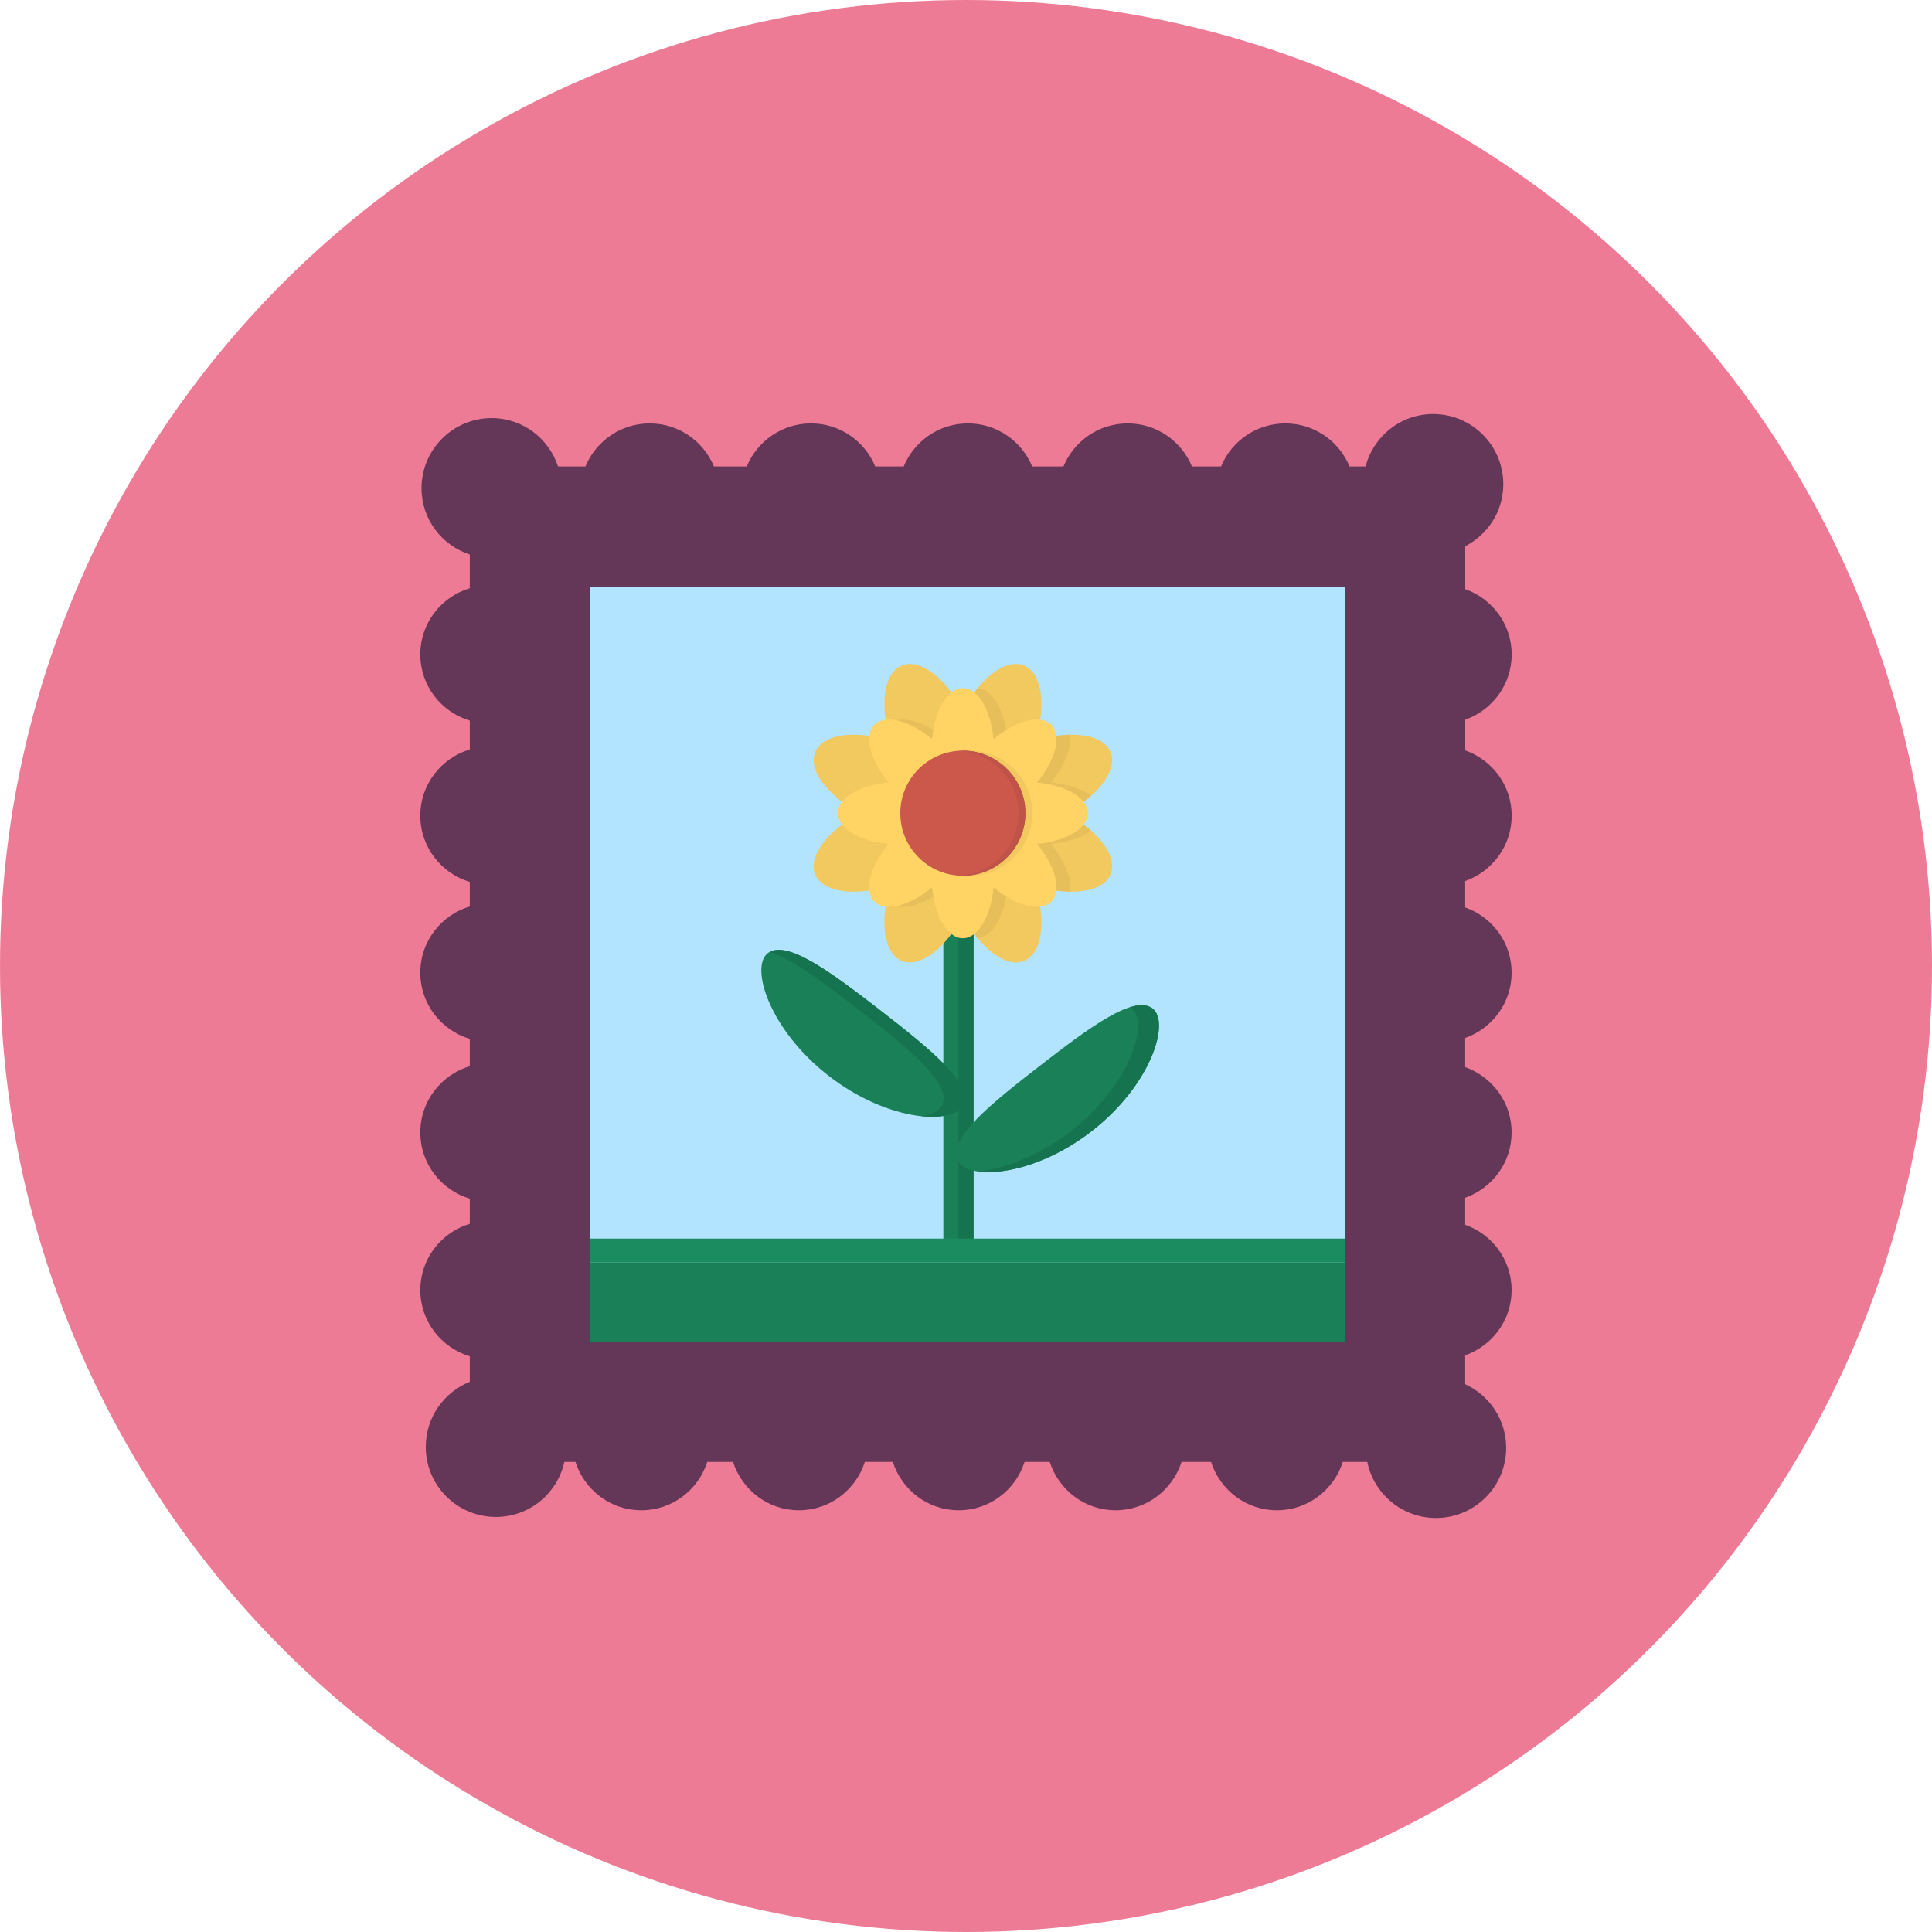 <?xml version="1.0" encoding="utf-8"?>
<!-- Generator: Adobe Illustrator 16.0.0, SVG Export Plug-In . SVG Version: 6.00 Build 0)  -->
<!DOCTYPE svg PUBLIC "-//W3C//DTD SVG 1.1//EN" "http://www.w3.org/Graphics/SVG/1.1/DTD/svg11.dtd">
<svg version="1.1" id="Layer_1" xmlns="http://www.w3.org/2000/svg" xmlns:xlink="http://www.w3.org/1999/xlink" x="0px" y="0px"
	 width="128px" height="128px" viewBox="0 0 128 128" enable-background="new 0 0 128 128" xml:space="preserve">
<circle fill="#EE7B95" cx="64" cy="64" r="64"/>
<rect x="39.092" y="38.872" fill="#B2E3FF" width="50.014" height="50.019"/>
<g>
	<path fill="#643658" d="M100.152,54.044c0-2.005-1.291-3.694-3.077-4.328v-2.032c1.786-0.634,3.077-2.323,3.077-4.328
		c0-2.001-1.291-3.69-3.077-4.325v-2.841c1.494-0.773,2.522-2.314,2.522-4.113c0-2.565-2.081-4.646-4.646-4.646
		c-2.16,0-3.956,1.478-4.48,3.475h-1.059c-0.69-1.673-2.333-2.854-4.255-2.854c-1.925,0-3.571,1.181-4.259,2.854h-1.928
		c-0.69-1.673-2.334-2.854-4.255-2.854c-1.926,0-3.568,1.181-4.259,2.854h-2.071c-0.69-1.673-2.333-2.854-4.258-2.854
		c-1.922,0-3.565,1.181-4.255,2.854h-1.885c-0.69-1.673-2.333-2.854-4.255-2.854c-1.925,0-3.568,1.181-4.258,2.854H47.3
		c-0.69-1.673-2.33-2.854-4.255-2.854s-3.568,1.181-4.258,2.854h-1.816c-0.61-1.855-2.333-3.206-4.398-3.206
		c-2.565,0-4.646,2.081-4.646,4.647c0,2.061,1.348,3.784,3.199,4.394v2.228c-1.892,0.573-3.279,2.309-3.279,4.387
		c0,2.081,1.387,3.817,3.279,4.388v1.909c-1.892,0.574-3.279,2.309-3.279,4.391c0,2.078,1.387,3.817,3.279,4.388v1.623
		c-1.892,0.571-3.279,2.307-3.279,4.388c0,2.078,1.387,3.813,3.279,4.388v1.806c-1.892,0.574-3.279,2.31-3.279,4.391
		c0,2.078,1.387,3.817,3.279,4.388v1.663c-1.892,0.574-3.279,2.311-3.279,4.391c0,2.078,1.387,3.814,3.279,4.389v1.688
		c-1.708,0.69-2.917,2.354-2.917,4.309c0,2.569,2.077,4.646,4.646,4.646c2.224,0,4.075-1.56,4.533-3.645h0.737
		c0.597,1.853,2.316,3.203,4.364,3.203c2.055,0,3.771-1.351,4.368-3.203h1.709c0.597,1.853,2.316,3.203,4.364,3.203
		c2.051,0,3.771-1.351,4.368-3.203h1.855c0.594,1.853,2.313,3.203,4.365,3.203c2.051,0,3.767-1.351,4.364-3.203h1.666
		c0.598,1.853,2.317,3.203,4.365,3.203c2.051,0,3.77-1.351,4.367-3.203h1.955c0.598,1.853,2.313,3.203,4.364,3.203
		c2.052,0,3.768-1.351,4.364-3.203h1.623c0.432,2.118,2.304,3.714,4.554,3.714c2.566,0,4.647-2.081,4.647-4.646
		c0-1.875-1.115-3.481-2.716-4.218v-1.912c1.786-0.634,3.077-2.323,3.077-4.325c0-2.004-1.291-3.693-3.077-4.327v-1.789
		c1.786-0.634,3.077-2.323,3.077-4.325c0-2.004-1.291-3.693-3.077-4.328v-1.932c1.786-0.634,3.077-2.319,3.077-4.324
		s-1.291-3.694-3.077-4.325v-1.746C98.861,57.734,100.152,56.045,100.152,54.044L100.152,54.044z M89.106,88.891H39.092V38.872
		h50.014V88.891z M89.106,88.891"/>
</g>
<rect x="62.5" y="54.5" fill="#198058" width="2" height="28"/>
<rect x="63.5" y="54.5" fill="#16734F" width="1" height="28"/>
<path fill="#F2C95F" d="M73.574,49.825c-0.495-1.196-2.623-1.479-4.979-0.752c0.727-2.355,0.445-4.484-0.752-4.979
	c-1.195-0.496-2.899,0.81-4.051,2.989c-1.152-2.179-2.856-3.484-4.052-2.989c-1.196,0.495-1.478,2.624-0.752,4.979
	c-2.355-0.726-4.483-0.444-4.979,0.752c-0.495,1.195,0.811,2.9,2.99,4.052c-2.179,1.152-3.484,2.856-2.989,4.052
	c0.496,1.196,2.624,1.478,4.979,0.752c-0.727,2.355-0.445,4.483,0.751,4.979c1.197,0.494,2.901-0.811,4.053-2.99
	c1.152,2.179,2.856,3.484,4.052,2.989s1.479-2.624,0.752-4.979c2.355,0.726,4.483,0.443,4.979-0.752
	c0.496-1.196-0.81-2.9-2.989-4.052C72.765,52.725,74.07,51.021,73.574,49.825z"/>
<path fill="#E6BF5A" d="M70.585,53.877c0.655-0.346,1.229-0.743,1.701-1.16c-0.608-0.448-1.557-0.771-2.662-0.875
	c0.934-1.127,1.407-2.333,1.27-3.162c-0.701,0.015-1.485,0.142-2.299,0.393c0.137-0.444,0.238-0.88,0.304-1.298
	c-0.669,0.18-1.426,0.589-2.151,1.189c-0.177-1.884-0.99-3.315-1.978-3.37c-0.351,0.428-0.683,0.928-0.978,1.488
	c-0.113-0.213-0.232-0.415-0.354-0.61c-0.388,0.608-0.666,1.485-0.76,2.492c-1.486-1.231-3.109-1.664-3.825-0.948
	c-0.038,0.038-0.071,0.079-0.102,0.123c0.062,0.305,0.139,0.617,0.237,0.933c-0.162-0.049-0.321-0.093-0.48-0.134
	c-0.016,0.811,0.453,1.889,1.293,2.903c-1.726,0.163-3.072,0.859-3.328,1.734c0.169,0.104,0.343,0.205,0.525,0.301
	c-0.182,0.096-0.355,0.198-0.524,0.301c0.255,0.875,1.601,1.571,3.327,1.733c-0.841,1.015-1.309,2.093-1.293,2.904
	c0.159-0.041,0.319-0.084,0.48-0.134c-0.098,0.317-0.176,0.629-0.237,0.934c0.031,0.042,0.063,0.084,0.102,0.122
	c0.716,0.716,2.339,0.283,3.825-0.947c0.094,1.007,0.372,1.884,0.76,2.492c0.123-0.195,0.242-0.397,0.354-0.61
	c0.295,0.559,0.627,1.06,0.978,1.488c0.987-0.054,1.801-1.485,1.978-3.369c0.726,0.601,1.482,1.01,2.151,1.189
	c-0.065-0.418-0.166-0.854-0.303-1.297c0.813,0.25,1.597,0.378,2.298,0.393c0.138-0.829-0.335-2.035-1.269-3.162
	c1.104-0.104,2.053-0.427,2.661-0.875C71.814,54.62,71.24,54.224,70.585,53.877z"/>
<path fill="#FFD464" d="M72.078,53.877c0-1.014-1.453-1.855-3.375-2.035c1.231-1.485,1.665-3.108,0.948-3.825
	c-0.717-0.716-2.34-0.283-3.825,0.948c-0.181-1.921-1.021-3.375-2.035-3.375s-1.854,1.454-2.035,3.375
	c-1.485-1.231-3.108-1.664-3.825-0.948c-0.716,0.717-0.283,2.34,0.948,3.825c-1.92,0.181-3.375,1.021-3.375,2.035
	c0,1.013,1.455,1.854,3.375,2.035c-1.23,1.486-1.664,3.109-0.948,3.825c0.717,0.716,2.34,0.283,3.825-0.947
	c0.18,1.92,1.022,3.375,2.035,3.375s1.855-1.454,2.035-3.375c1.485,1.23,3.108,1.663,3.825,0.947
	c0.717-0.716,0.283-2.339-0.947-3.825C70.625,55.731,72.078,54.891,72.078,53.877z"/>
<circle fill="#F2C95F" cx="64.252" cy="53.877" r="4.144"/>
<circle fill="#CC584C" cx="63.791" cy="53.877" r="4.144"/>
<path fill="#BF5347" d="M63.792,49.734c-0.078,0-0.154,0.007-0.23,0.012c2.181,0.12,3.914,1.921,3.914,4.132
	s-1.732,4.012-3.914,4.132c0.077,0.004,0.152,0.012,0.23,0.012c2.289,0,4.143-1.855,4.143-4.144S66.08,49.734,63.792,49.734z"/>
<g>
	<path fill="#198058" d="M63.397,76.807c-0.539-1.428,2.274-3.7,5.527-6.219c3.254-2.52,6.158-4.674,7.405-3.795
		s-0.051,5.088-4.021,8.163C68.336,78.031,63.936,78.234,63.397,76.807z"/>
</g>
<path fill="#16734F" d="M76.33,66.793c-0.364-0.257-0.873-0.249-1.487-0.055c0.035,0.019,0.073,0.031,0.106,0.055
	c1.247,0.879-0.051,5.088-4.022,8.163c-2.14,1.657-4.398,2.474-6.116,2.657c1.728,0.238,4.716-0.503,7.498-2.657
	C76.279,71.881,77.577,67.672,76.33,66.793z"/>
<g>
	<path fill="#198058" d="M63.829,73.141c0.539-1.426-2.274-3.699-5.527-6.219c-3.253-2.52-6.158-4.673-7.405-3.795
		c-1.247,0.878,0.05,5.088,4.022,8.163C58.89,74.365,63.291,74.568,63.829,73.141z"/>
</g>
<path fill="#16734F" d="M58.302,66.922c-3.168-2.453-6.001-4.552-7.3-3.849c1.49,0.471,3.615,2.066,5.918,3.849
	c3.253,2.52,6.066,4.793,5.527,6.219c-0.161,0.428-0.674,0.705-1.413,0.807c1.471,0.158,2.546-0.148,2.794-0.807
	C64.368,71.715,61.555,69.441,58.302,66.922z"/>
<rect x="39.092" y="83.645" fill="#198058" width="50.014" height="5.246"/>
<rect x="39.092" y="82.061" fill="#1B8C60" width="50.014" height="1.584"/>
</svg>
